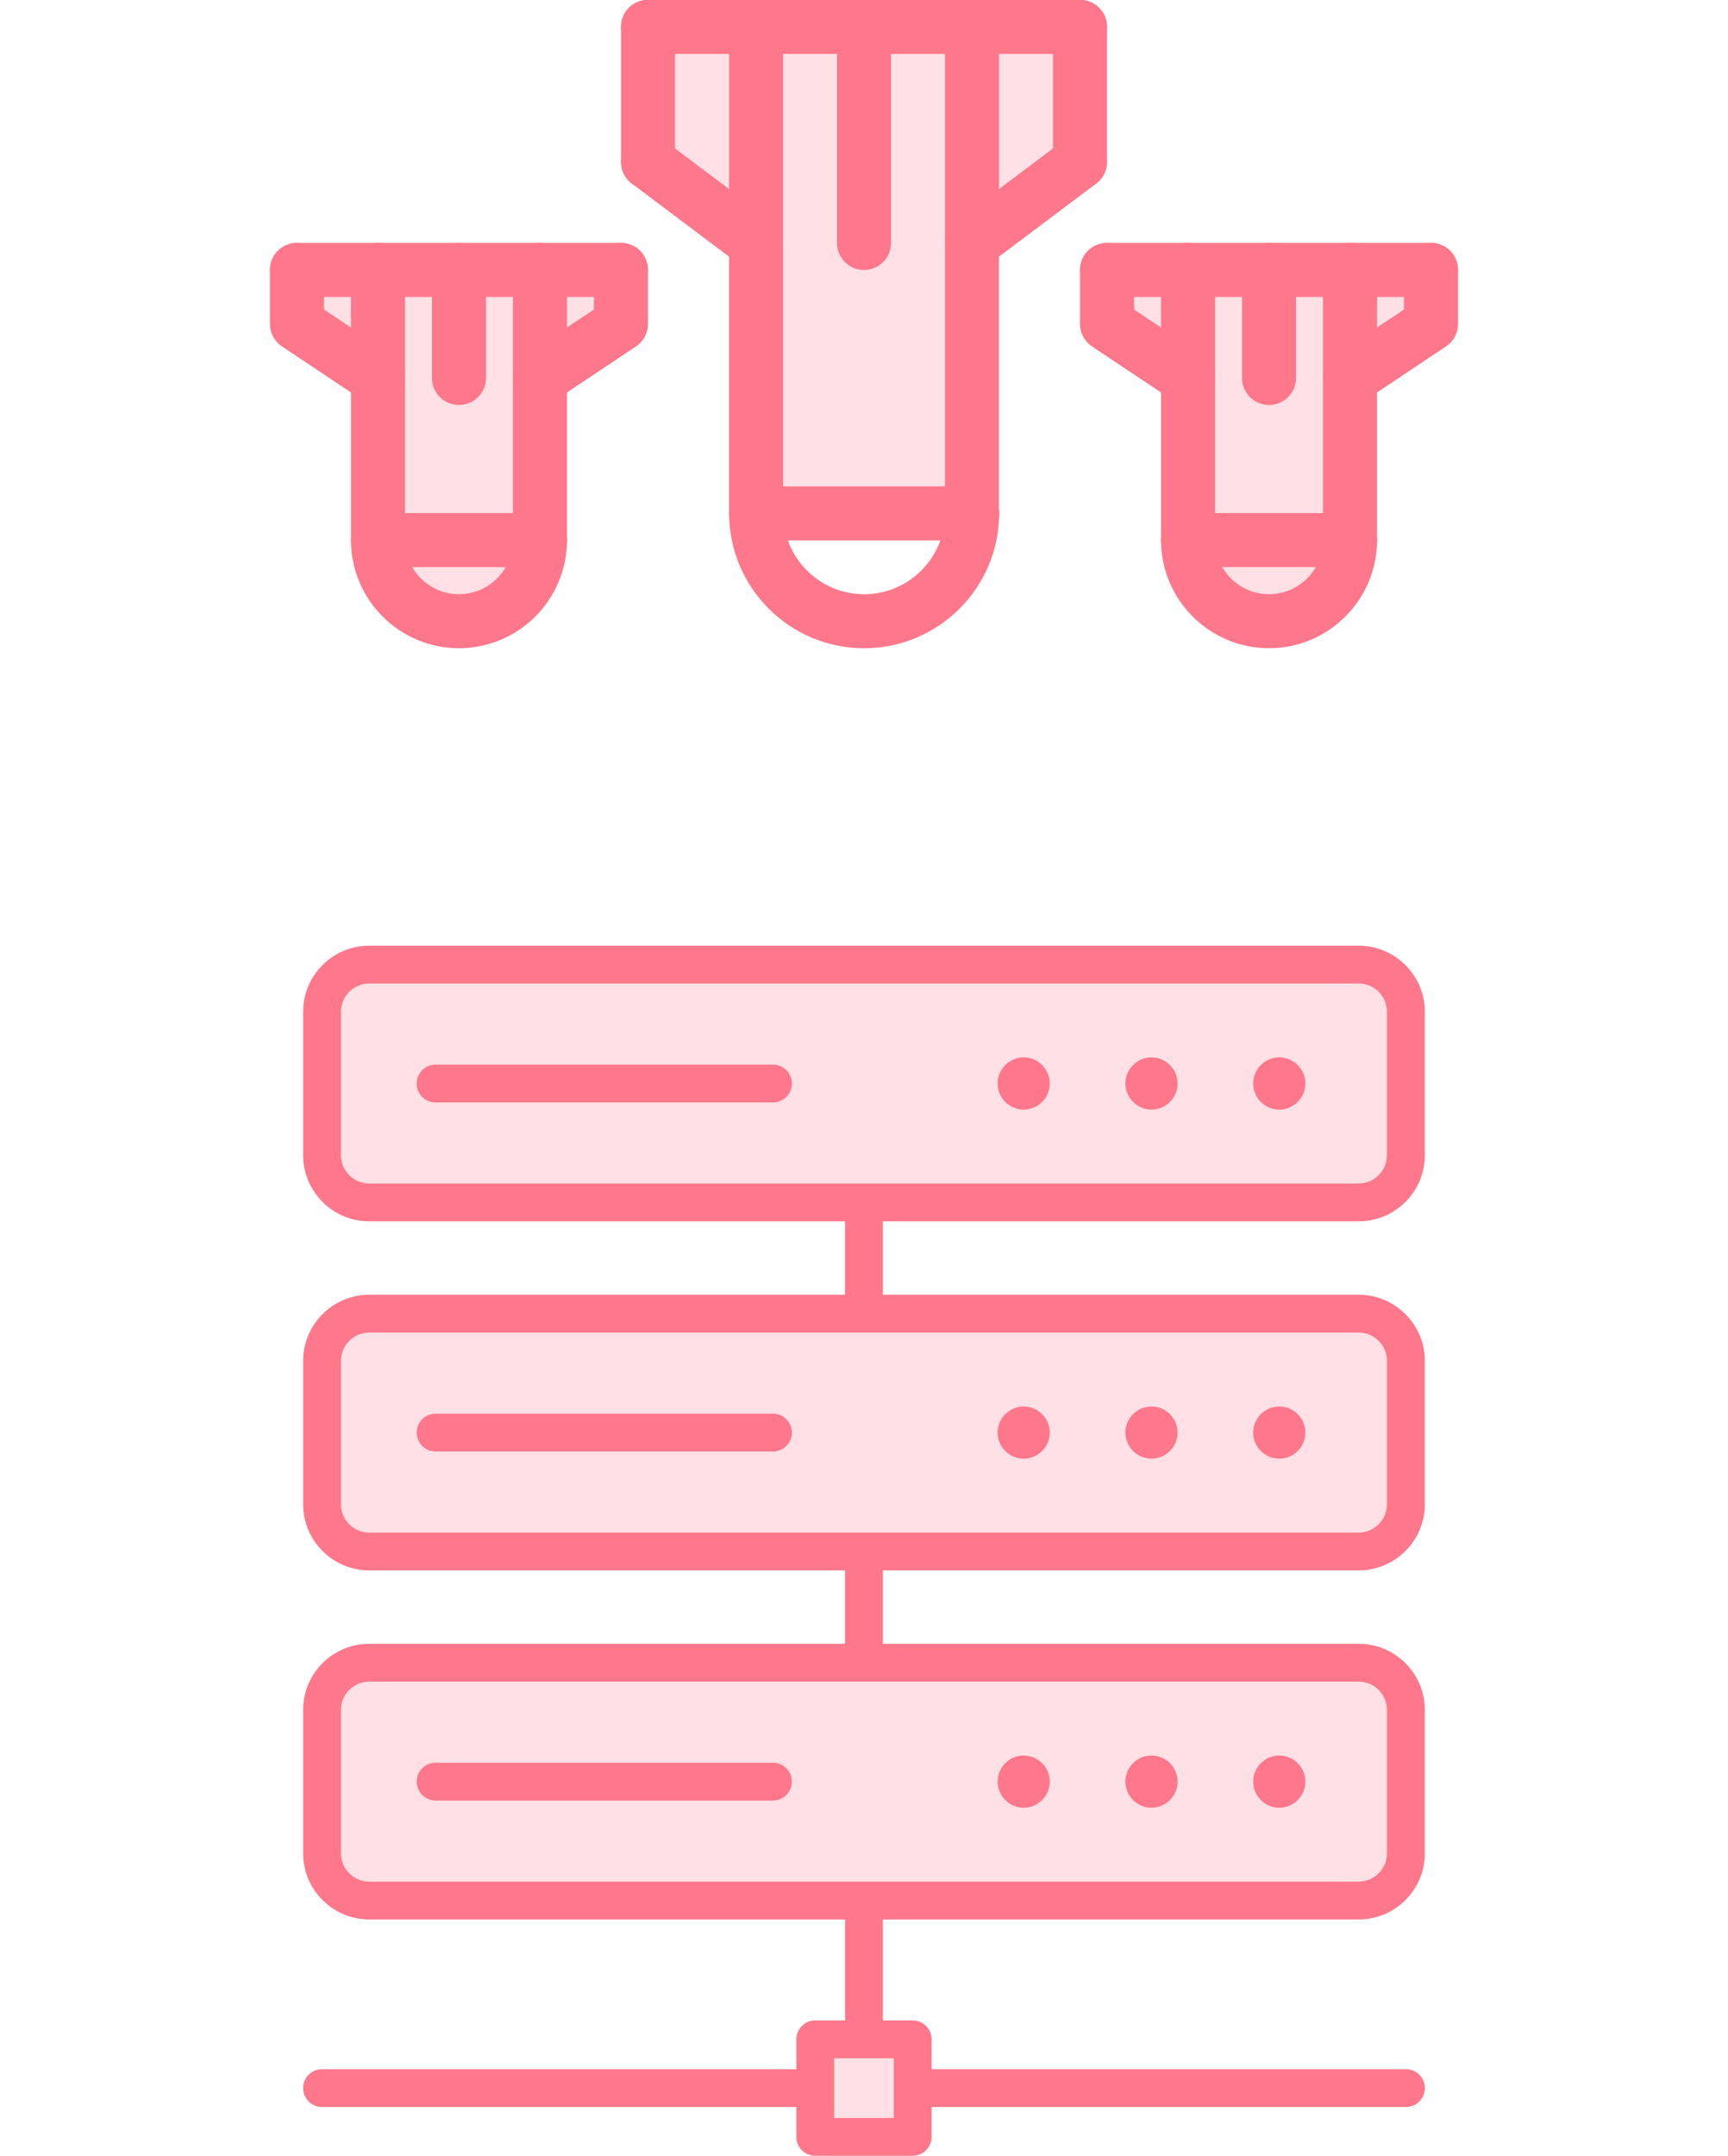 <svg width="85" height="106" viewBox="0 0 85 106" fill="none" xmlns="http://www.w3.org/2000/svg">
<g clip-path="url(#clip0_6296_5946)">
<path d="M58.438 26.557H66.406C66.406 28.761 64.627 30.541 62.422 30.541C60.217 30.541 58.438 28.761 58.438 26.557Z" fill="#FFE0E5"/>
<path d="M70.391 15.719V15.932L66.406 18.588V13.275H70.391V15.719Z" fill="#FFE0E5"/>
<path d="M58.438 13.275V18.588L54.453 15.932V15.719V13.275H58.438Z" fill="#FFE0E5"/>
<path d="M66.406 18.588V26.557H58.438V18.588V13.275H62.422H66.406V18.588Z" fill="#FFE0E5"/>
<path d="M30.547 15.719V15.932L26.562 18.588V13.275H30.547V15.719Z" fill="#FFE0E5"/>
<path d="M18.594 13.275V18.588L14.609 15.932V15.719V13.275H18.594Z" fill="#FFE0E5"/>
<path d="M18.594 26.557H26.562C26.562 28.761 24.77 30.541 22.578 30.541C20.373 30.541 18.594 28.761 18.594 26.557Z" fill="#FFE0E5"/>
<path d="M26.562 18.588V26.557H18.594V18.588V13.275H22.578H26.562V18.588Z" fill="#FFE0E5"/>
<path d="M37.188 1.322V11.947H37.174L31.875 7.963V1.322H37.188Z" fill="#FFE0E5"/>
<path d="M53.125 1.322V7.963L47.826 11.947H47.812V1.322H53.125Z" fill="#FFE0E5"/>
<path d="M42.5 1.322H47.812V11.947V25.229V25.242H37.188V25.229V11.947V1.322H42.5Z" fill="#FFE0E5"/>
<path d="M42.507 31.875C38.845 31.875 35.866 28.896 35.866 25.234C35.866 24.5 36.46 23.906 37.194 23.906C37.929 23.906 38.523 24.5 38.523 25.234C38.523 27.431 40.31 29.219 42.507 29.219C44.704 29.219 46.491 27.431 46.491 25.234C46.491 24.5 47.085 23.906 47.819 23.906C48.554 23.906 49.148 24.5 49.148 25.234C49.148 28.896 46.169 31.875 42.507 31.875Z" fill="#FF778A"/>
<path d="M37.19 26.573C36.456 26.573 35.862 25.979 35.862 25.244V1.322C35.862 0.588 36.456 -0.006 37.19 -0.006C37.925 -0.006 38.519 0.588 38.519 1.322V25.244C38.519 25.979 37.925 26.573 37.19 26.573Z" fill="#FF778A"/>
<path d="M47.813 2.65H37.19C36.456 2.65 35.862 2.057 35.862 1.322C35.862 0.588 36.456 -0.006 37.19 -0.006H47.813C48.547 -0.006 49.141 0.588 49.141 1.322C49.141 2.057 48.547 2.65 47.813 2.65Z" fill="#FF778A"/>
<path d="M47.812 26.573C47.078 26.573 46.484 25.979 46.484 25.244V1.322C46.484 0.588 47.078 -0.006 47.812 -0.006C48.547 -0.006 49.141 0.588 49.141 1.322V25.244C49.141 25.979 48.547 26.573 47.812 26.573Z" fill="#FF778A"/>
<path d="M47.823 26.572H37.19C36.456 26.572 35.862 25.979 35.862 25.244C35.862 24.51 36.456 23.916 37.19 23.916H47.823C48.558 23.916 49.151 24.51 49.151 25.244C49.151 25.979 48.558 26.572 47.823 26.572Z" fill="#FF778A"/>
<path d="M47.825 13.275C47.421 13.275 47.022 13.092 46.761 12.745C46.321 12.16 46.439 11.327 47.025 10.886L52.327 6.902C52.913 6.464 53.745 6.58 54.186 7.166C54.626 7.752 54.508 8.585 53.922 9.025L48.62 13.01C48.382 13.189 48.102 13.275 47.825 13.275Z" fill="#FF778A"/>
<path d="M53.125 9.291C52.391 9.291 51.797 8.697 51.797 7.963V1.322C51.797 0.588 52.391 -0.006 53.125 -0.006C53.859 -0.006 54.453 0.588 54.453 1.322V7.963C54.453 8.697 53.859 9.291 53.125 9.291Z" fill="#FF778A"/>
<path d="M53.125 2.65H47.812C47.078 2.65 46.484 2.057 46.484 1.322C46.484 0.588 47.078 -0.006 47.812 -0.006H53.125C53.859 -0.006 54.453 0.588 54.453 1.322C54.453 2.057 53.859 2.65 53.125 2.65Z" fill="#FF778A"/>
<path d="M37.176 13.274C36.899 13.274 36.619 13.188 36.38 13.009L31.078 9.024C30.492 8.584 30.374 7.751 30.814 7.165C31.256 6.578 32.089 6.461 32.673 6.901L37.975 10.885C38.56 11.326 38.679 12.159 38.239 12.745C37.979 13.091 37.58 13.274 37.176 13.274Z" fill="#FF778A"/>
<path d="M31.876 9.291C31.142 9.291 30.548 8.697 30.548 7.963V1.322C30.548 0.588 31.142 -0.006 31.876 -0.006C32.61 -0.006 33.204 0.588 33.204 1.322V7.963C33.204 8.697 32.61 9.291 31.876 9.291Z" fill="#FF778A"/>
<path d="M37.188 2.65H31.876C31.142 2.65 30.548 2.057 30.548 1.322C30.548 0.588 31.142 -0.006 31.876 -0.006H37.188C37.923 -0.006 38.517 0.588 38.517 1.322C38.517 2.057 37.923 2.65 37.188 2.65Z" fill="#FF778A"/>
<path d="M42.501 13.275C41.767 13.275 41.173 12.682 41.173 11.947V1.322C41.173 0.588 41.767 -0.006 42.501 -0.006C43.235 -0.006 43.829 0.588 43.829 1.322V11.947C43.829 12.682 43.235 13.275 42.501 13.275Z" fill="#FF778A"/>
<path d="M62.424 31.873C59.494 31.873 57.111 29.49 57.111 26.561C57.111 25.826 57.705 25.232 58.44 25.232C59.174 25.232 59.768 25.826 59.768 26.561C59.768 28.026 60.959 29.217 62.424 29.217C63.889 29.217 65.08 28.026 65.08 26.561C65.08 25.826 65.674 25.232 66.408 25.232C67.143 25.232 67.736 25.826 67.736 26.561C67.736 29.49 65.354 31.873 62.424 31.873Z" fill="#FF778A"/>
<path d="M58.44 27.89C57.705 27.89 57.111 27.296 57.111 26.561V13.273C57.111 12.539 57.705 11.945 58.44 11.945C59.174 11.945 59.768 12.539 59.768 13.273V26.561C59.768 27.296 59.174 27.89 58.44 27.89Z" fill="#FF778A"/>
<path d="M66.408 14.602H58.44C57.705 14.602 57.111 14.008 57.111 13.273C57.111 12.539 57.705 11.945 58.44 11.945H66.408C67.143 11.945 67.736 12.539 67.736 13.273C67.736 14.008 67.143 14.602 66.408 14.602Z" fill="#FF778A"/>
<path d="M66.408 27.89C65.674 27.89 65.08 27.296 65.08 26.561V13.273C65.08 12.539 65.674 11.945 66.408 11.945C67.143 11.945 67.736 12.539 67.736 13.273V26.561C67.736 27.296 67.143 27.89 66.408 27.89ZM62.424 19.914C61.689 19.914 61.096 19.32 61.096 18.586V13.273C61.096 12.539 61.689 11.945 62.424 11.945C63.158 11.945 63.752 12.539 63.752 13.273V18.586C63.752 19.32 63.158 19.914 62.424 19.914Z" fill="#FF778A"/>
<path d="M66.409 19.915C65.98 19.915 65.558 19.708 65.303 19.324C64.895 18.713 65.06 17.889 65.671 17.482L69.655 14.825C70.266 14.418 71.091 14.582 71.497 15.193C71.905 15.804 71.74 16.628 71.129 17.035L67.145 19.692C66.918 19.842 66.662 19.915 66.409 19.915Z" fill="#FF778A"/>
<path d="M70.393 17.051C69.658 17.051 69.064 16.457 69.064 15.723V13.273C69.064 12.539 69.658 11.945 70.393 11.945C71.127 11.945 71.721 12.539 71.721 13.273V15.723C71.721 16.457 71.127 17.051 70.393 17.051Z" fill="#FF778A"/>
<path d="M70.392 14.602H66.408C65.674 14.602 65.08 14.008 65.08 13.273C65.08 12.539 65.674 11.945 66.408 11.945H70.392C71.127 11.945 71.721 12.539 71.721 13.273C71.721 14.008 71.127 14.602 70.392 14.602ZM58.438 19.914C58.186 19.914 57.929 19.841 57.702 19.691L53.718 17.035C53.107 16.627 52.942 15.803 53.35 15.193C53.756 14.582 54.578 14.417 55.192 14.825L59.176 17.481C59.787 17.889 59.952 18.712 59.544 19.323C59.289 19.707 58.867 19.914 58.438 19.914Z" fill="#FF778A"/>
<path d="M54.455 17.051C53.721 17.051 53.127 16.457 53.127 15.723V13.273C53.127 12.539 53.721 11.945 54.455 11.945C55.19 11.945 55.783 12.539 55.783 13.273V15.723C55.783 16.457 55.19 17.051 54.455 17.051Z" fill="#FF778A"/>
<path d="M58.44 14.602H54.455C53.721 14.602 53.127 14.008 53.127 13.273C53.127 12.539 53.721 11.945 54.455 11.945H58.44C59.174 11.945 59.768 12.539 59.768 13.273C59.768 14.008 59.174 14.602 58.44 14.602ZM66.408 27.884H58.44C57.705 27.884 57.111 27.291 57.111 26.556C57.111 25.822 57.705 25.228 58.44 25.228H66.408C67.143 25.228 67.736 25.822 67.736 26.556C67.736 27.291 67.143 27.884 66.408 27.884Z" fill="#FF778A"/>
<path d="M22.577 31.873C19.647 31.873 17.265 29.49 17.265 26.561C17.265 25.826 17.858 25.232 18.593 25.232C19.327 25.232 19.921 25.826 19.921 26.561C19.921 28.026 21.112 29.217 22.577 29.217C24.042 29.217 25.233 28.026 25.233 26.561C25.233 25.826 25.827 25.232 26.561 25.232C27.296 25.232 27.89 25.826 27.89 26.561C27.89 29.49 25.507 31.873 22.577 31.873Z" fill="#FF778A"/>
<path d="M18.593 27.89C17.858 27.89 17.265 27.296 17.265 26.561V13.273C17.265 12.539 17.858 11.945 18.593 11.945C19.327 11.945 19.921 12.539 19.921 13.273V26.561C19.921 27.296 19.327 27.89 18.593 27.89Z" fill="#FF778A"/>
<path d="M26.561 14.602H18.593C17.858 14.602 17.265 14.008 17.265 13.273C17.265 12.539 17.858 11.945 18.593 11.945H26.561C27.296 11.945 27.89 12.539 27.89 13.273C27.89 14.008 27.296 14.602 26.561 14.602Z" fill="#FF778A"/>
<path d="M26.561 27.89C25.827 27.89 25.233 27.296 25.233 26.561V13.273C25.233 12.539 25.827 11.945 26.561 11.945C27.296 11.945 27.89 12.539 27.89 13.273V26.561C27.89 27.296 27.296 27.89 26.561 27.89ZM22.577 19.914C21.843 19.914 21.249 19.32 21.249 18.586V13.273C21.249 12.539 21.843 11.945 22.577 11.945C23.312 11.945 23.905 12.539 23.905 13.273V18.586C23.905 19.32 23.312 19.914 22.577 19.914Z" fill="#FF778A"/>
<path d="M26.563 19.915C26.134 19.915 25.711 19.708 25.456 19.324C25.049 18.713 25.213 17.889 25.824 17.482L29.809 14.825C30.419 14.418 31.243 14.582 31.651 15.193C32.058 15.804 31.894 16.628 31.283 17.035L27.298 19.692C27.071 19.842 26.815 19.915 26.563 19.915Z" fill="#FF778A"/>
<path d="M30.546 17.051C29.811 17.051 29.218 16.457 29.218 15.723V13.273C29.218 12.539 29.811 11.945 30.546 11.945C31.28 11.945 31.874 12.539 31.874 13.273V15.723C31.874 16.457 31.28 17.051 30.546 17.051Z" fill="#FF778A"/>
<path d="M30.546 14.602H26.561C25.827 14.602 25.233 14.008 25.233 13.273C25.233 12.539 25.827 11.945 26.561 11.945H30.546C31.28 11.945 31.874 12.539 31.874 13.273C31.874 14.008 31.28 14.602 30.546 14.602ZM18.591 19.914C18.339 19.914 18.083 19.841 17.855 19.691L13.871 17.035C13.26 16.627 13.095 15.803 13.503 15.193C13.908 14.582 14.733 14.417 15.345 14.825L19.33 17.481C19.941 17.889 20.105 18.712 19.698 19.323C19.443 19.707 19.02 19.914 18.591 19.914Z" fill="#FF778A"/>
<path d="M14.608 17.051C13.874 17.051 13.28 16.457 13.28 15.723V13.273C13.28 12.539 13.874 11.945 14.608 11.945C15.343 11.945 15.937 12.539 15.937 13.273V15.723C15.937 16.457 15.343 17.051 14.608 17.051Z" fill="#FF778A"/>
<path d="M18.593 14.602H14.608C13.874 14.602 13.28 14.008 13.28 13.273C13.28 12.539 13.874 11.945 14.608 11.945H18.593C19.327 11.945 19.921 12.539 19.921 13.273C19.921 14.008 19.327 14.602 18.593 14.602ZM26.561 27.884H18.593C17.858 27.884 17.265 27.291 17.265 26.556C17.265 25.822 17.858 25.228 18.593 25.228H26.561C27.296 25.228 27.89 25.822 27.89 26.556C27.89 27.291 27.296 27.884 26.561 27.884Z" fill="#FF778A"/>
</g>
<g clip-path="url(#clip1_6296_5946)">
<path fill-rule="evenodd" clip-rule="evenodd" d="M21.428 87.139C21.17 87.139 20.963 87.347 20.963 87.604C20.963 87.665 20.975 87.725 20.998 87.782C21.022 87.838 21.056 87.889 21.099 87.933C21.142 87.976 21.194 88.01 21.25 88.033C21.306 88.056 21.367 88.068 21.428 88.068H38.024C38.28 88.068 38.489 87.86 38.489 87.604C38.489 87.481 38.44 87.362 38.353 87.275C38.266 87.188 38.147 87.139 38.024 87.139H21.428ZM49.538 87.604C49.538 88.054 49.907 88.423 50.356 88.423C50.806 88.423 51.174 88.054 51.174 87.604C51.174 87.154 50.807 86.786 50.356 86.786C49.906 86.786 49.538 87.154 49.538 87.604ZM55.824 87.604C55.824 88.054 56.192 88.423 56.642 88.423C57.092 88.423 57.461 88.053 57.461 87.604C57.461 87.154 57.092 86.786 56.642 86.786C56.192 86.786 55.824 87.154 55.824 87.604ZM62.928 88.423C63.378 88.423 63.747 88.054 63.747 87.604C63.747 87.153 63.378 86.786 62.928 86.786C62.478 86.786 62.11 87.154 62.11 87.604C62.11 88.053 62.478 88.423 62.928 88.423ZM38.489 70.441C38.489 70.184 38.28 69.976 38.024 69.976H21.428C21.171 69.976 20.963 70.183 20.963 70.441C20.963 70.698 21.171 70.905 21.428 70.905H38.024C38.28 70.906 38.489 70.697 38.489 70.441ZM62.11 70.441C62.11 70.89 62.478 71.258 62.928 71.258C63.378 71.258 63.747 70.891 63.747 70.441C63.747 69.99 63.378 69.623 62.928 69.623C62.478 69.623 62.11 69.991 62.11 70.441ZM56.642 71.258C57.092 71.258 57.461 70.891 57.461 70.441C57.461 69.99 57.092 69.623 56.642 69.623C56.192 69.623 55.824 69.99 55.824 70.441C55.824 70.891 56.192 71.258 56.642 71.258ZM50.356 69.623C49.906 69.623 49.538 69.99 49.538 70.441C49.538 70.891 49.906 71.258 50.356 71.258C50.806 71.258 51.174 70.891 51.174 70.441C51.174 69.99 50.806 69.623 50.356 69.623ZM38.489 53.277C38.489 53.154 38.44 53.036 38.352 52.949C38.265 52.862 38.147 52.813 38.024 52.813H21.428C21.171 52.813 20.963 53.02 20.963 53.277C20.963 53.338 20.975 53.399 20.998 53.455C21.021 53.512 21.055 53.563 21.099 53.606C21.142 53.65 21.193 53.684 21.25 53.707C21.306 53.73 21.367 53.742 21.428 53.742H38.024C38.281 53.742 38.489 53.534 38.489 53.277ZM50.356 54.095C50.806 54.095 51.174 53.727 51.174 53.277C51.174 52.827 50.807 52.458 50.356 52.458C49.906 52.458 49.538 52.826 49.538 53.277C49.538 53.727 49.906 54.095 50.356 54.095ZM56.642 54.095C57.092 54.095 57.461 53.727 57.461 53.277C57.461 52.827 57.093 52.458 56.642 52.458C56.192 52.458 55.824 52.826 55.824 53.277C55.824 53.727 56.192 54.095 56.642 54.095ZM62.928 54.095C63.378 54.095 63.747 53.728 63.747 53.277C63.747 52.826 63.379 52.458 62.928 52.458C62.477 52.458 62.11 52.827 62.11 53.277C62.11 53.727 62.478 54.095 62.928 54.095ZM68.69 91.127C68.69 92.152 67.858 92.987 66.833 92.987H18.166C17.14 92.987 16.307 92.153 16.307 91.127V84.08C16.307 83.055 17.14 82.221 18.166 82.221H66.833C67.858 82.221 68.69 83.056 68.69 84.08L68.69 91.127ZM18.166 75.824C17.14 75.824 16.307 74.989 16.307 73.964V66.917C16.307 65.892 17.14 65.058 18.166 65.058H66.833C67.858 65.058 68.69 65.893 68.69 66.917V73.964C68.69 74.988 67.858 75.824 66.833 75.824H18.166ZM18.166 58.659C17.14 58.659 16.307 57.825 16.307 56.8V49.754C16.307 48.728 17.14 47.895 18.166 47.895H66.833C67.858 47.895 68.69 48.729 68.69 49.754V56.8C68.69 57.824 67.858 58.659 66.833 58.659H18.166ZM44.432 100.74V104.605H40.566V100.74H44.432Z" fill="#FFE0E5"/>
<path fill-rule="evenodd" clip-rule="evenodd" d="M61.645 87.604C61.645 86.897 62.221 86.321 62.927 86.321C63.635 86.321 64.212 86.897 64.212 87.604C64.212 88.31 63.635 88.888 62.927 88.888C62.221 88.888 61.645 88.31 61.645 87.604ZM55.359 87.604C55.359 86.897 55.935 86.321 56.642 86.321C57.348 86.321 57.926 86.897 57.926 87.604C57.926 88.31 57.348 88.888 56.642 88.888C55.935 88.888 55.359 88.31 55.359 87.604ZM49.073 87.604C49.073 86.897 49.649 86.321 50.356 86.321C51.062 86.321 51.639 86.897 51.639 87.604C51.639 88.31 51.062 88.888 50.356 88.888C49.649 88.888 49.073 88.31 49.073 87.604ZM20.498 87.604C20.497 87.482 20.521 87.361 20.568 87.248C20.615 87.135 20.683 87.033 20.77 86.946C20.856 86.86 20.959 86.791 21.071 86.745C21.184 86.698 21.305 86.674 21.427 86.674H38.023C38.536 86.674 38.953 87.09 38.953 87.604C38.953 88.117 38.536 88.533 38.023 88.533H21.427C20.914 88.533 20.498 88.117 20.498 87.604ZM61.645 70.441C61.645 69.734 62.221 69.158 62.927 69.158C63.635 69.158 64.212 69.734 64.212 70.441C64.212 71.147 63.635 71.723 62.927 71.723C62.221 71.723 61.645 71.147 61.645 70.441ZM55.359 70.441C55.359 69.734 55.935 69.158 56.642 69.158C57.348 69.158 57.926 69.734 57.926 70.441C57.926 71.147 57.348 71.723 56.642 71.723C55.935 71.723 55.359 71.147 55.359 70.441ZM49.073 70.441C49.073 69.734 49.649 69.158 50.356 69.158C51.062 69.158 51.639 69.734 51.639 70.441C51.639 71.147 51.062 71.723 50.356 71.723C49.649 71.723 49.073 71.147 49.073 70.441ZM20.498 70.441C20.498 69.927 20.914 69.511 21.427 69.511H38.023C38.536 69.511 38.953 69.927 38.953 70.441C38.953 70.954 38.536 71.37 38.023 71.37H21.427C20.914 71.37 20.498 70.954 20.498 70.441ZM64.212 53.277C64.212 53.984 63.635 54.56 62.927 54.56C62.221 54.56 61.645 53.984 61.645 53.277C61.645 52.569 62.221 51.993 62.927 51.993C63.635 51.993 64.212 52.569 64.212 53.277ZM57.926 53.277C57.926 53.984 57.348 54.56 56.642 54.56C55.935 54.56 55.358 53.984 55.358 53.277C55.358 52.569 55.935 51.993 56.642 51.993C57.348 51.993 57.926 52.569 57.926 53.277ZM51.639 53.277C51.639 53.984 51.062 54.56 50.356 54.56C49.649 54.56 49.073 53.984 49.073 53.277C49.073 52.569 49.649 51.993 50.356 51.993C51.062 51.993 51.639 52.569 51.639 53.277ZM38.953 53.277C38.953 53.524 38.855 53.76 38.681 53.935C38.507 54.109 38.27 54.207 38.023 54.208H21.427C20.914 54.208 20.498 53.791 20.498 53.277C20.498 53.155 20.522 53.034 20.569 52.922C20.615 52.809 20.684 52.706 20.77 52.62C20.856 52.534 20.959 52.465 21.072 52.419C21.184 52.372 21.305 52.348 21.427 52.348H38.023C38.536 52.348 38.953 52.764 38.953 53.277ZM16.771 56.8C16.771 57.569 17.396 58.194 18.165 58.194H66.833C67.6 58.194 68.225 57.569 68.225 56.8V49.754C68.225 48.985 67.6 48.359 66.833 48.359H18.165C17.396 48.359 16.771 48.985 16.771 49.754V56.8ZM68.225 66.917C68.225 66.149 67.6 65.522 66.833 65.522H18.165C17.396 65.522 16.771 66.149 16.771 66.917V73.964C16.771 74.732 17.396 75.359 18.165 75.359H66.833C67.6 75.359 68.225 74.732 68.225 73.964V66.917ZM68.225 84.081C68.225 83.312 67.6 82.686 66.833 82.686H18.165C17.396 82.686 16.771 83.312 16.771 84.081V91.127C16.771 91.896 17.396 92.522 18.165 92.522H66.833C67.6 92.522 68.225 91.896 68.225 91.127V84.081ZM43.967 104.141H41.031V101.205H43.967V104.141ZM66.833 60.054C68.625 60.054 70.089 58.594 70.089 56.8V49.754C70.089 47.96 68.625 46.5 66.833 46.5H18.165C16.371 46.5 14.911 47.96 14.911 49.754V56.8C14.911 58.594 16.371 60.054 18.165 60.054H41.569V63.663H18.165C16.371 63.663 14.911 65.123 14.911 66.917V73.964C14.911 75.758 16.371 77.218 18.165 77.218H41.569V80.826H18.165C16.371 80.826 14.911 82.286 14.911 84.081V91.127C14.911 92.921 16.371 94.381 18.165 94.381H41.569V99.346H40.101C39.979 99.346 39.858 99.37 39.745 99.416C39.633 99.463 39.53 99.532 39.444 99.618C39.358 99.704 39.289 99.807 39.242 99.92C39.196 100.032 39.172 100.153 39.172 100.275V101.743H15.841C15.327 101.743 14.911 102.159 14.911 102.673C14.911 103.187 15.327 103.603 15.841 103.603H39.172V105.07C39.172 105.584 39.588 106 40.101 106H44.896C45.41 106 45.826 105.584 45.826 105.07V103.603H69.157C69.672 103.603 70.089 103.187 70.089 102.673C70.089 102.159 69.672 101.743 69.157 101.743H45.826V100.275C45.826 99.762 45.41 99.346 44.896 99.346H43.429V94.382H66.833C68.625 94.382 70.089 92.922 70.089 91.127V84.081C70.089 82.286 68.625 80.827 66.833 80.827H43.429V77.218H66.833C68.625 77.218 70.089 75.759 70.089 73.965V66.917C70.089 65.123 68.625 63.664 66.833 63.664H43.429V60.054H66.833V60.054Z" fill="#FF778A"/>
</g>
<defs>
<clipPath id="clip0_6296_5946">
<rect width="85" height="85" fill="white"/>
</clipPath>
<clipPath id="clip1_6296_5946">
<rect width="59.5" height="59.5" fill="white" transform="translate(12.75 46.5)"/>
</clipPath>
</defs>
</svg>
